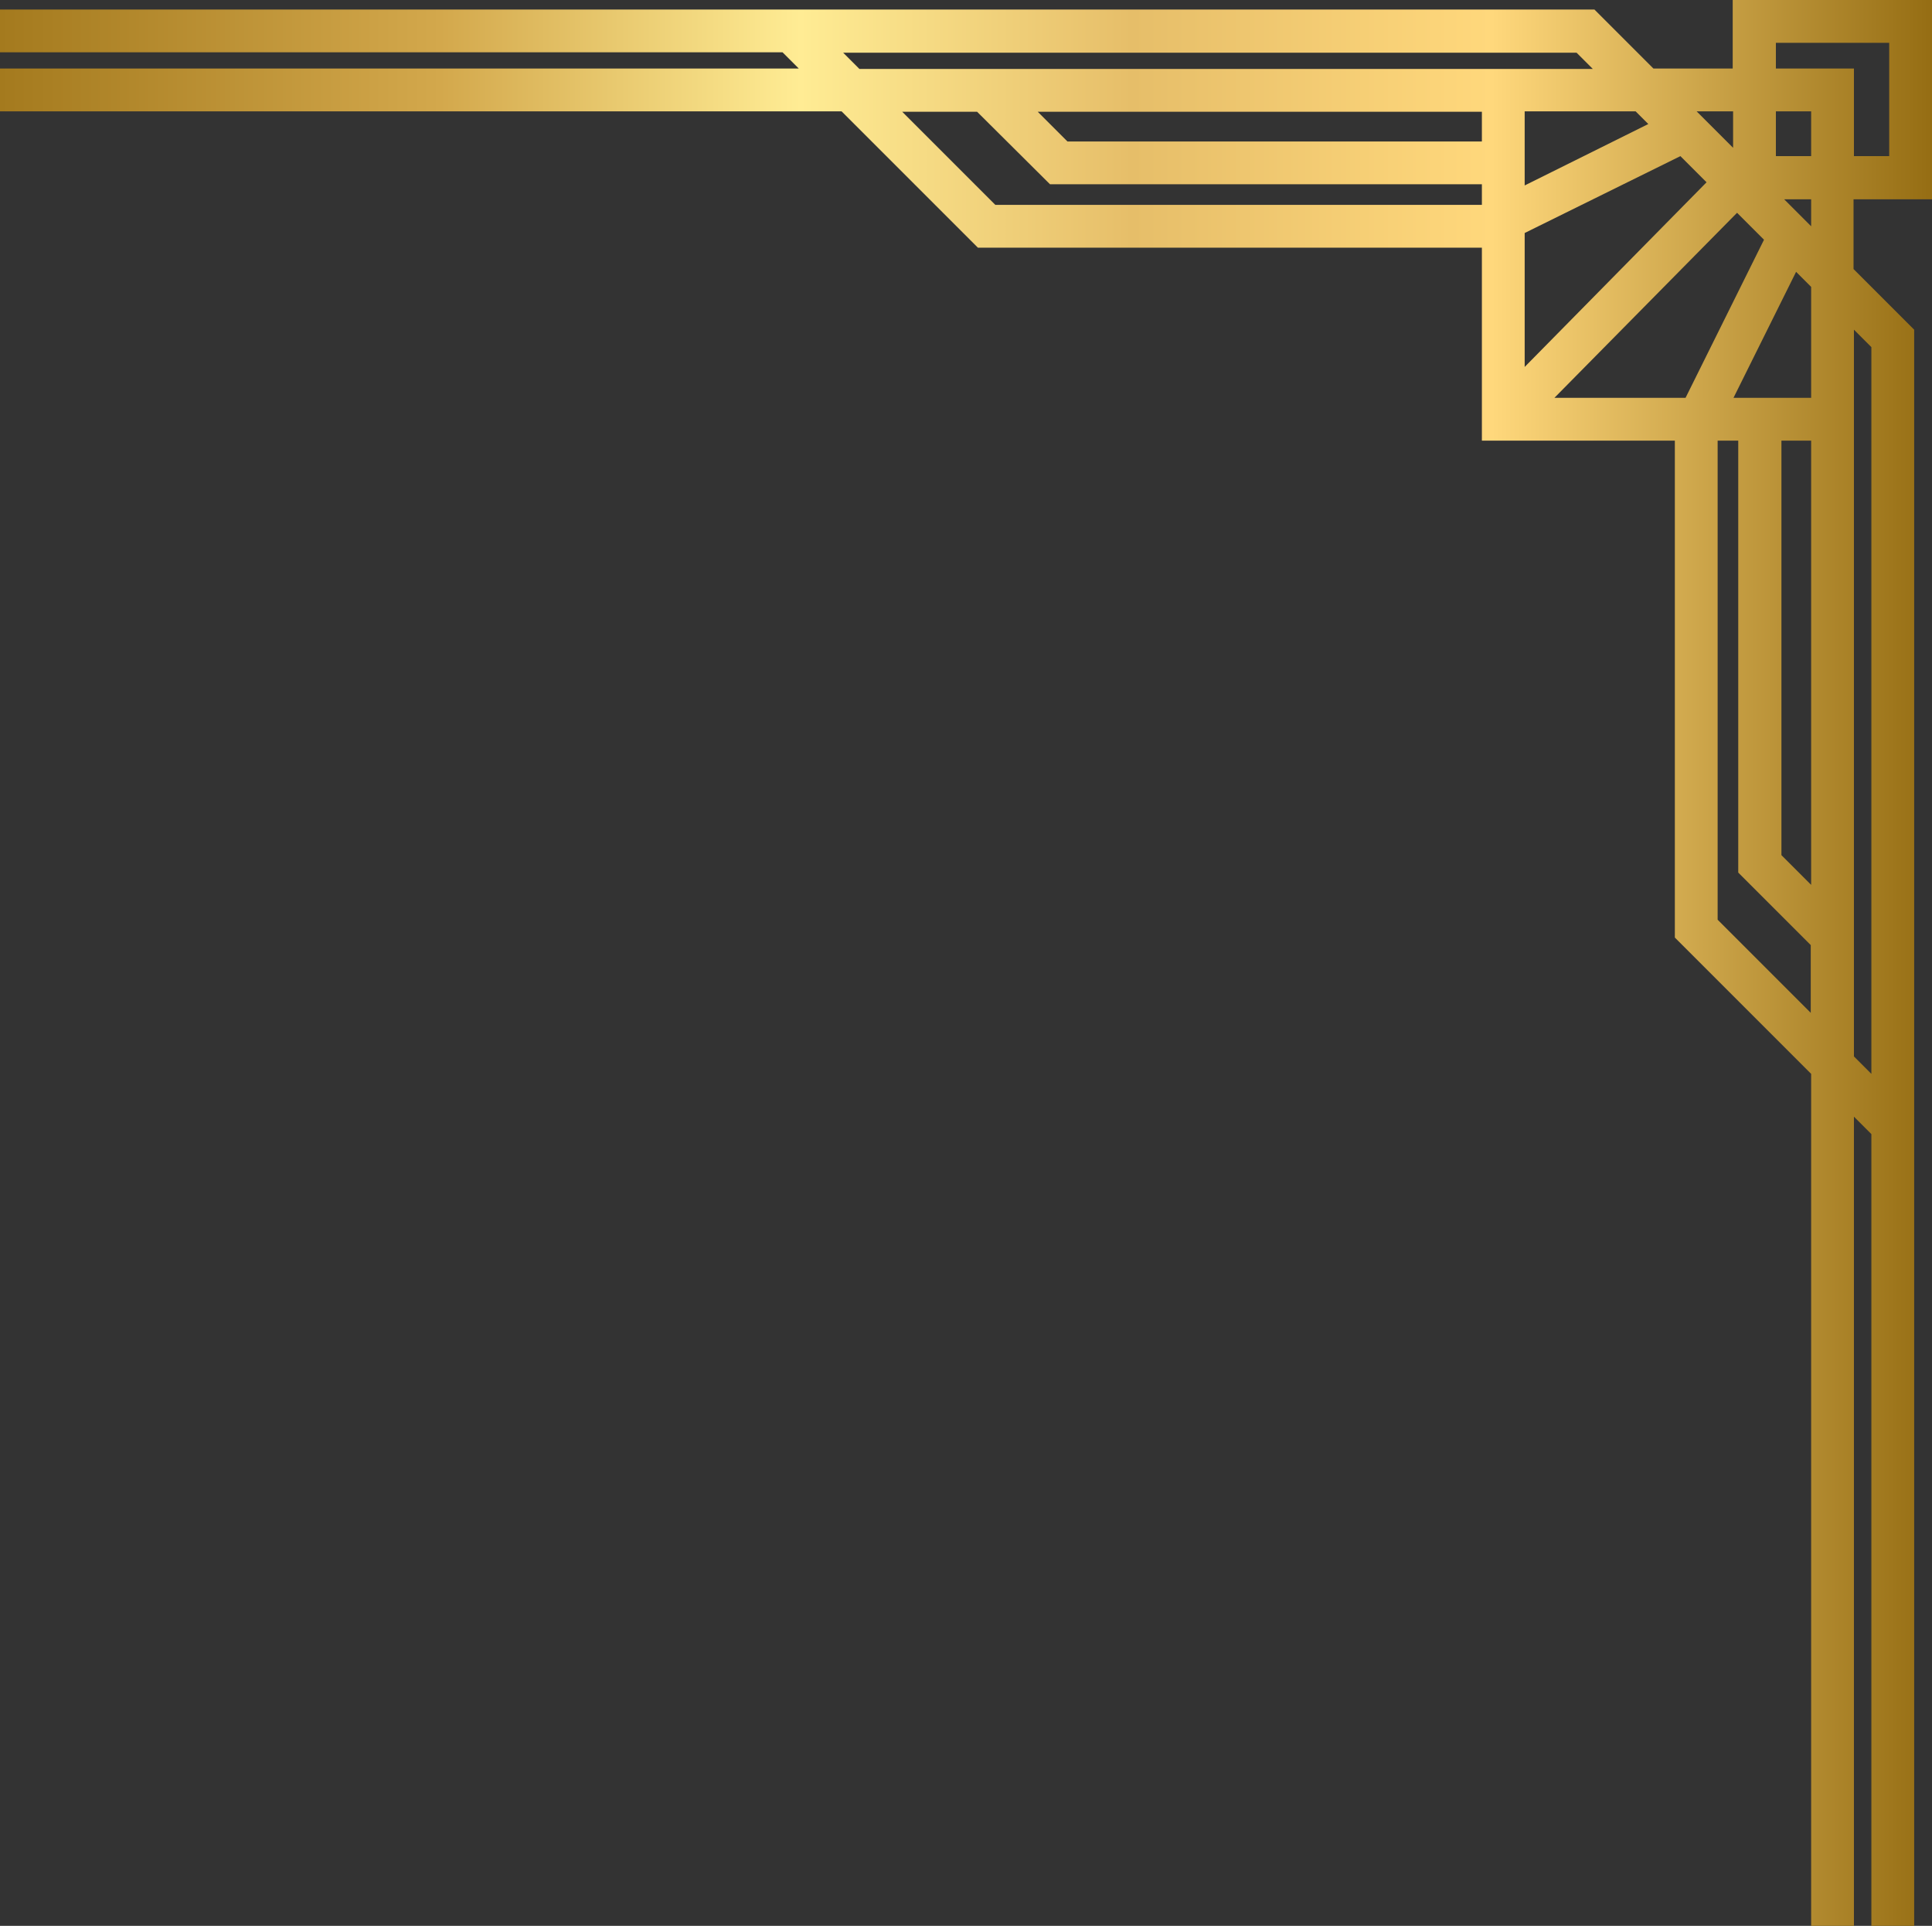 <?xml version="1.0" encoding="utf-8"?>
<!-- Generator: Adobe Illustrator 23.1.0, SVG Export Plug-In . SVG Version: 6.00 Build 0)  -->
<svg version="1.1" id="Layer_1" xmlns="http://www.w3.org/2000/svg" xmlns:xlink="http://www.w3.org/1999/xlink" x="0px" y="0px"
	 viewBox="0 0 487.6 486" style="enable-background:new 0 0 487.6 486;" xml:space="preserve">
<rect x="0" y="0" width="487.6" height="486" fill="#333333" stroke="none"/>
<style type="text/css">
	.st0{fill:url(#SVGID_1_);}
</style>
<linearGradient id="SVGID_1_" gradientUnits="userSpaceOnUse" x1="0" y1="243" x2="487.623" y2="243">
	<stop  offset="0" style="stop-color:#A47A1E"/>
	<stop  offset="0.228" style="stop-color:#D3A84C"/>
	<stop  offset="0.414" style="stop-color:#FFEC94"/>
	<stop  offset="0.586" style="stop-color:#E6BE69"/>
	<stop  offset="0.772" style="stop-color:#FFD87C"/>
	<stop  offset="1" style="stop-color:#956D13"/>
	<stop  offset="1" style="stop-color:#B58F3E"/>
</linearGradient>
<path class="st0" d="M487.6,50.3V0h-50.3v17.3h-20L402.4,2.4H0v10.8h197.5l4.1,4.1H0v10.8h212.4l34.4,34.4H374v48.7h48.7v125.4
	l34.4,34.4v215h10.8V281.8l4.4,4.4V486h10.8V83.2l-15.3-15.3V50.3H487.6z M448.2,10.8h28.6v28.6h-8.9V17.3h-19.7V10.8z M457.1,223.3
	l-7.5-7.5V111.2h7.5V223.3z M437.5,100.4l15.8-31.8l3.8,3.8v28H437.5z M374,35.7H269.4l-7.5-7.5H374V35.7z M416,31.3l-31.2,15.5
	V28.1h28L416,31.3z M424.1,39.4l6.6,6.6l-45.9,46.6V58.8L424.1,39.4z M438.4,53.7l6.8,6.8l-19.8,39.9h-33.1L438.4,53.7z M448.2,28.1
	h8.9v11.3h-8.9V28.1z M437.4,28.1v9.2l-9.2-9.2H437.4z M212.8,13.3h185.1l4.1,4.1h-22.6H374H216.9L212.8,13.3z M251.2,51.7
	l-23.5-23.5h18.9L265,46.5h109v5.2H251.2z M433.5,232.1V111.2h5.2v109l18.3,18.3v17.1L433.5,232.1z M472.3,87.6V271l-4.4-4.4V111.2
	v-5.4V83.2L472.3,87.6z M457.1,57.1l-6.8-6.8h6.8V57.1z"/>
</svg>
